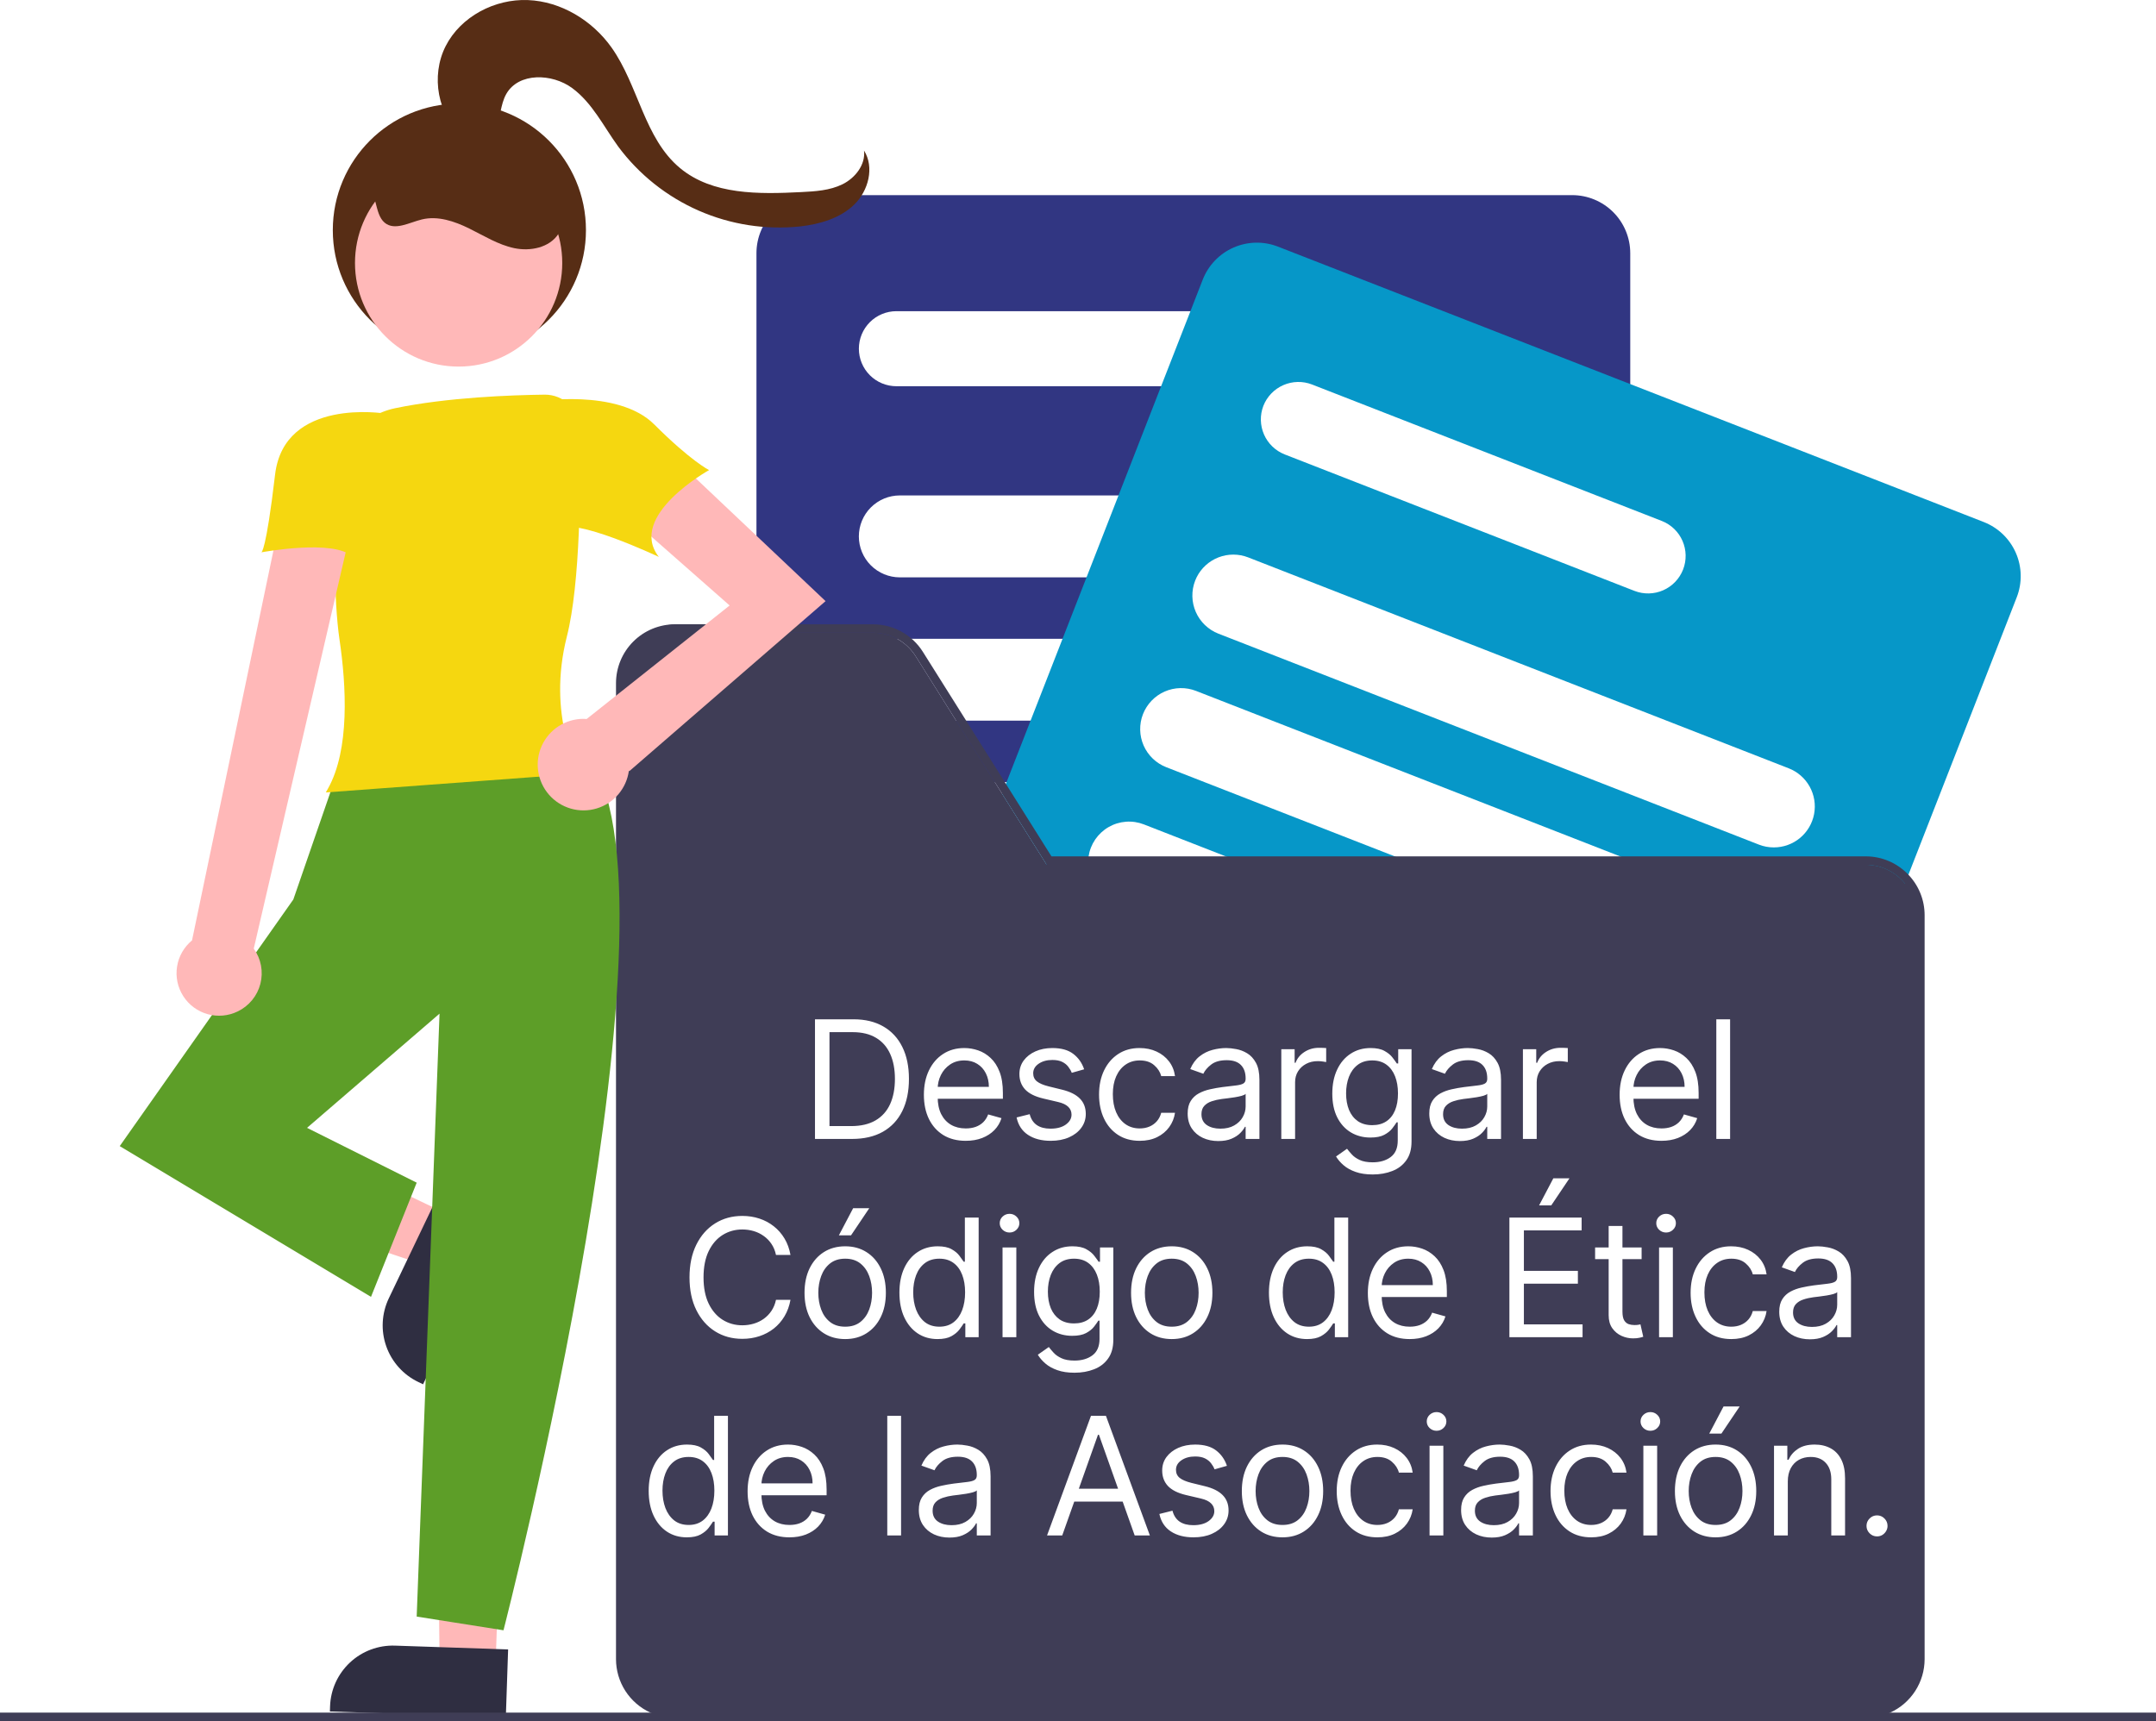 <?xml version="1.0" encoding="UTF-8"?> <svg xmlns="http://www.w3.org/2000/svg" width="511" height="408" viewBox="0 0 511 408" fill="none"><rect x="0" y="0" width="511" height="408" fill="#808080" stroke="none"/><g clip-path="url(#clip0_636_32)"><rect width="511" height="408" fill="white"></rect><path d="M334.47 204.82L329.83 203.01H257.27C257.173 203.608 257.137 204.215 257.16 204.82H247.24L247.36 205.01H334.95L334.47 204.82ZM334.47 204.82H247.24L247.36 205.01H334.95L334.47 204.82ZM334.47 204.82H247.24L247.36 205.01H334.95L334.47 204.82ZM334.95 205.01L334.47 204.82H247.24L247.36 205.01H334.95ZM451.58 207.37C450.281 205.992 448.714 204.894 446.976 204.145C445.237 203.395 443.363 203.009 441.47 203.01H248.47L237.67 185.83L237.41 185.41L228.25 170.84L217.99 154.52C216.732 152.526 214.991 150.883 212.928 149.743C210.865 148.603 208.547 148.004 206.19 148H159.94C156.243 148.007 152.7 149.479 150.087 152.094C147.474 154.709 146.004 158.253 146 161.95V393.32C146.003 395.994 146.775 398.611 148.223 400.859C149.672 403.107 151.736 404.892 154.17 406C155.979 406.833 157.948 407.263 159.94 407.26H441.47C443.465 407.263 445.437 406.833 447.25 406C449.684 404.892 451.748 403.107 453.196 400.859C454.645 398.611 455.417 395.994 455.42 393.32V216.96C455.422 213.388 454.047 209.953 451.58 207.37ZM334.47 204.82H247.24L247.36 205.01H334.95L334.47 204.82ZM334.47 204.82H247.24L247.36 205.01H334.95L334.47 204.82ZM334.47 204.82H247.24L247.36 205.01H334.95L334.47 204.82ZM334.47 204.82L329.83 203.01H248.47L237.67 185.83L236.76 188.15L247.24 204.82L247.36 205.01H334.95L334.47 204.82Z" fill="#3F3D56"></path><path d="M372.64 46.258H193.04C189.395 46.263 185.9 47.713 183.323 50.291C180.745 52.869 179.295 56.363 179.29 60.008V149.999H206.93C208.952 149.993 210.941 150.504 212.71 151.482C214.48 152.46 215.97 153.873 217.04 155.589L226.62 170.839L235.78 185.408L237.5 188.148L247.98 204.818L248.1 205.008H386.39V60.008C386.385 56.363 384.935 52.869 382.358 50.291C379.78 47.713 376.285 46.263 372.64 46.258Z" fill="#313682"></path><path d="M301.45 73.769H212.46C210.101 73.769 207.838 74.706 206.17 76.374C204.502 78.042 203.565 80.304 203.565 82.663C203.565 85.023 204.502 87.285 206.17 88.953C207.838 90.621 210.101 91.559 212.46 91.559H301.45C303.809 91.559 306.072 90.621 307.74 88.953C309.408 87.285 310.345 85.023 310.345 82.663C310.345 80.304 309.408 78.042 307.74 76.374C306.072 74.706 303.809 73.769 301.45 73.769Z" fill="white"></path><path d="M350.8 117.448H213.27C210.695 117.448 208.225 118.472 206.404 120.292C204.583 122.113 203.56 124.583 203.56 127.158C203.56 129.734 204.583 132.203 206.404 134.024C208.225 135.845 210.695 136.868 213.27 136.868H350.8C353.375 136.868 355.845 135.845 357.666 134.024C359.487 132.203 360.51 129.734 360.51 127.158C360.51 124.583 359.487 122.113 357.666 120.292C355.845 118.472 353.375 117.448 350.8 117.448Z" fill="white"></path><path d="M359.58 157.018C358.799 155.349 357.558 153.937 356.003 152.947C354.448 151.957 352.643 151.43 350.8 151.428H213.27C213.06 151.428 212.86 151.438 212.65 151.448C214.444 152.429 215.956 153.855 217.04 155.588L226.62 170.838H350.8C352.433 170.839 354.04 170.427 355.471 169.641C356.902 168.855 358.112 167.72 358.988 166.341C359.863 164.963 360.377 163.386 360.48 161.756C360.584 160.126 360.274 158.497 359.58 157.018Z" fill="white"></path><path d="M360.41 193.808C360.094 191.483 358.946 189.352 357.179 187.807C355.413 186.263 353.146 185.411 350.8 185.408H235.78L237.5 188.148L247.98 204.818H350.8C352.82 204.823 354.791 204.189 356.43 203.008C357.689 202.111 358.715 200.926 359.423 199.552C360.131 198.178 360.5 196.654 360.5 195.108C360.501 194.674 360.471 194.239 360.41 193.808Z" fill="white"></path><path d="M470.19 123.758L456.19 118.288L386.39 91.049L302.88 58.459C299.481 57.139 295.697 57.222 292.359 58.688C289.02 60.154 286.399 62.883 285.07 66.278L282.15 73.769L275.2 91.558L265.1 117.448L257.52 136.868L251.84 151.428L244.26 170.838L238.57 185.408L238.41 185.828L237.5 188.148L247.98 204.818L248.1 205.008H442.21C443.992 205.007 445.751 205.405 447.359 206.173C448.967 206.942 450.382 208.061 451.5 209.448L452.32 207.368L462.34 181.708L478 141.578C479.322 138.179 479.242 134.395 477.778 131.054C476.314 127.714 473.585 125.09 470.19 123.758Z" fill="#0697C8"></path><path d="M393.87 123.499L386.39 120.579L310.97 91.149C308.771 90.297 306.324 90.351 304.164 91.297C302.004 92.243 300.306 94.005 299.44 96.198C298.588 98.399 298.641 100.847 299.59 103.008C300.538 105.169 302.303 106.866 304.5 107.729L329.41 117.449L360.22 129.469L386.39 139.689L387.4 140.079C389.597 140.932 392.044 140.878 394.202 139.929C396.36 138.981 398.054 137.214 398.911 135.018C399.768 132.822 399.718 130.375 398.773 128.216C397.828 126.056 396.065 124.359 393.87 123.499Z" fill="white"></path><path d="M423.95 182.138L386.39 167.478L359.58 157.018L345.26 151.428L307.96 136.868L295.84 132.138C293.579 131.256 291.069 131.252 288.806 132.127C286.542 133.003 284.688 134.694 283.61 136.868C283.49 137.118 283.37 137.378 283.27 137.648C282.806 138.836 282.581 140.102 282.607 141.377C282.633 142.651 282.91 143.908 283.421 145.075C283.933 146.242 284.67 147.297 285.589 148.18C286.509 149.062 287.593 149.755 288.78 150.218L291.88 151.428L341.6 170.838L386.39 188.318L416.89 200.228C418.012 200.667 419.206 200.89 420.41 200.888C422.675 200.892 424.87 200.104 426.615 198.661C428.359 197.217 429.545 195.209 429.965 192.983C430.385 190.758 430.014 188.455 428.915 186.475C427.817 184.494 426.06 182.96 423.95 182.138Z" fill="white"></path><path d="M386.39 203.949L383.98 203.009L360.41 193.809L338.88 185.409L301.54 170.839L283.48 163.789C282.292 163.324 281.024 163.098 279.748 163.123C278.472 163.149 277.214 163.426 276.046 163.938C274.877 164.45 273.821 165.188 272.938 166.109C272.055 167.029 271.361 168.115 270.898 169.304C270.435 170.493 270.21 171.761 270.238 173.037C270.265 174.313 270.544 175.57 271.057 176.738C271.571 177.906 272.31 178.961 273.232 179.843C274.154 180.725 275.241 181.417 276.43 181.879L285.47 185.409L330.57 203.009L335.21 204.819L335.69 205.009H389.1L386.39 203.949Z" fill="white"></path><path d="M295.16 204.818L290.52 203.008L271.13 195.438C269.775 194.908 268.319 194.689 266.868 194.798C265.417 194.907 264.01 195.341 262.749 196.068C261.489 196.795 260.409 197.797 259.588 198.998C258.768 200.199 258.228 201.57 258.01 203.008C257.914 203.607 257.877 204.213 257.9 204.818C257.898 204.882 257.901 204.946 257.91 205.008H295.65L295.16 204.818Z" fill="white"></path><path d="M335.21 204.819L330.57 203.009H258.01C257.914 203.607 257.877 204.213 257.9 204.819H247.98L248.1 205.009H335.69L335.21 204.819ZM335.21 204.819H247.98L248.1 205.009H335.69L335.21 204.819ZM335.21 204.819H247.98L248.1 205.009H335.69L335.21 204.819ZM335.69 205.009L335.21 204.819H247.98L248.1 205.009H335.69ZM160.68 405.259C157.515 405.254 154.481 403.994 152.243 401.756C150.005 399.518 148.745 396.484 148.74 393.319V161.949C148.743 158.782 150.001 155.745 152.24 153.505C154.478 151.265 157.513 150.004 160.68 149.999H179.29V147.999H160.68C156.983 148.005 153.44 149.478 150.827 152.093C148.214 154.708 146.745 158.252 146.74 161.949V393.319C146.743 395.993 147.515 398.61 148.964 400.858C150.412 403.106 152.476 404.89 154.91 405.999H331.09C330.93 405.759 330.77 405.509 330.61 405.259H160.68ZM452.32 207.369C451.021 205.991 449.454 204.893 447.716 204.143C445.977 203.393 444.103 203.007 442.21 203.009H249.21L238.41 185.829L238.15 185.408L228.99 170.839L218.73 154.519C217.473 152.525 215.731 150.882 213.668 149.742C211.605 148.602 209.287 148.002 206.93 147.999H160.68C156.983 148.005 153.44 149.478 150.827 152.093C148.214 154.708 146.745 158.252 146.74 161.949V393.319C146.743 395.993 147.515 398.61 148.964 400.858C150.412 403.106 152.476 404.89 154.91 405.999C156.72 406.832 158.688 407.261 160.68 407.259H442.21C444.205 407.261 446.177 406.832 447.99 405.999C450.424 404.89 452.488 403.106 453.937 400.858C455.385 398.61 456.157 395.993 456.16 393.319V216.959C456.163 213.387 454.787 209.951 452.32 207.369ZM454.16 393.319C454.155 396.485 452.894 399.521 450.653 401.759C448.413 403.997 445.377 405.256 442.21 405.259H160.68C157.515 405.254 154.481 403.994 152.243 401.756C150.005 399.518 148.745 396.484 148.74 393.319V161.949C148.743 158.782 150.001 155.745 152.24 153.505C154.478 151.265 157.513 150.004 160.68 149.999H206.93C208.952 149.993 210.941 150.504 212.71 151.482C214.48 152.46 215.97 153.873 217.04 155.589L226.62 170.839L235.78 185.408L237.5 188.148L247.98 204.819L248.1 205.009L442.21 205.008C445.378 205.011 448.416 206.271 450.657 208.512C452.897 210.752 454.157 213.79 454.16 216.958V393.319ZM335.21 204.819H247.98L248.1 205.009H335.69L335.21 204.819ZM335.21 204.819H247.98L248.1 205.009H335.69L335.21 204.819ZM335.21 204.819H247.98L248.1 205.009H335.69L335.21 204.819ZM335.21 204.819L330.57 203.009H249.21L238.41 185.829L237.5 188.148L247.98 204.819L248.1 205.009H335.69L335.21 204.819Z" fill="#3F3D56"></path><path d="M105.928 287.77L100.2 299.746L51.283 283.352L59.736 265.677L105.928 287.77Z" fill="#FFB8B8"></path><path d="M92.155 307.775L103.734 283.568L118.275 290.523L100.274 328.16L99.162 327.628C95.6 325.925 92.861 322.876 91.547 319.153C90.233 315.43 90.452 311.337 92.155 307.775Z" fill="#2F2E41"></path><path d="M117.459 394.715L104.192 394.267L103.633 342.623L119.186 343.541L117.459 394.715Z" fill="#FFB8B8"></path><path d="M93.611 390.115L120.43 391.02L119.886 407.13L78.189 405.723L78.231 404.491C78.364 400.545 80.059 396.814 82.943 394.118C85.828 391.422 89.665 389.982 93.611 390.115Z" fill="#2F2E41"></path><path d="M138.824 178.579C138.824 178.579 98.219 168.292 79.812 183.451L69.525 213.228L28.379 271.699L87.933 307.432L98.761 280.362L72.774 267.368L104.175 240.298L98.761 383.228L119.334 386.476C119.334 386.476 164.812 209.98 138.824 178.579Z" fill="#5D9E28"></path><path d="M77.221 187.856L77.716 186.976C82.933 177.701 82.087 162.598 80.46 151.562C79.097 142.318 79.138 126.027 79.412 113.988C79.48 109.925 80.929 106.005 83.521 102.875C86.113 99.745 89.694 97.591 93.673 96.767C106.026 94.197 121.191 93.652 129.131 93.556C131.288 93.547 133.363 94.384 134.91 95.888C136.457 97.392 137.353 99.442 137.406 101.598C137.648 114.562 137.573 138.203 134.356 150.887C129.581 169.712 137.047 182.505 137.123 182.632L137.574 183.385L77.221 187.856Z" fill="#F5D710"></path><path d="M56.334 239.773C57.656 239.14 58.823 238.225 59.753 237.092C60.682 235.96 61.353 234.637 61.716 233.217C62.079 231.797 62.127 230.315 61.855 228.875C61.584 227.434 61 226.071 60.145 224.881L83.06 126.063H65.736L45.511 222.934C43.607 224.503 42.345 226.716 41.964 229.154C41.583 231.592 42.109 234.085 43.443 236.16C44.777 238.236 46.826 239.75 49.202 240.416C51.578 241.082 54.115 240.853 56.334 239.773Z" fill="#FFB8B8"></path><path d="M195.671 142.502L157.429 106.326L147.093 120.797L172.933 143.535L139.046 170.446C138.801 170.429 138.557 170.408 138.308 170.408C136.222 170.406 134.181 171.005 132.427 172.133C130.673 173.261 129.281 174.87 128.418 176.769C127.555 178.667 127.257 180.774 127.559 182.837C127.862 184.9 128.753 186.832 130.125 188.403C131.497 189.973 133.293 191.114 135.297 191.691C137.301 192.267 139.429 192.254 141.425 191.653C143.422 191.052 145.204 189.888 146.556 188.301C147.909 186.714 148.776 184.771 149.053 182.704L149.16 182.811L195.671 142.502Z" fill="#FFB8B8"></path><path d="M91.241 98.037C91.241 98.037 67.36 94.12 65.194 112.528C63.029 130.936 61.946 130.936 61.946 130.936C61.946 130.936 79.27 127.687 83.602 132.018C87.933 136.35 91.241 98.037 91.241 98.037Z" fill="#F5D710"></path><path d="M126.914 95.203C126.914 95.203 146.404 91.955 155.066 100.617C163.729 109.279 168.06 111.445 168.06 111.445C168.06 111.445 148.57 122.273 156.149 132.018C156.149 132.018 135.576 122.273 132.328 125.521C129.079 128.77 126.914 95.203 126.914 95.203Z" fill="#F5D710"></path><path d="M109.819 32.338C103.671 27.428 102.055 17.952 105.622 10.939C109.189 3.926 117.254 -0.299 125.116 0.017C132.978 0.332 140.385 4.846 144.94 11.261C151.338 20.274 152.681 32.8 161.188 39.855C168.872 46.228 179.879 46.045 189.849 45.539C193.21 45.368 196.679 45.17 199.695 43.676C202.711 42.183 205.175 39.034 204.786 35.691C207.29 39.656 205.837 45.215 202.477 48.487C199.117 51.758 194.332 53.129 189.674 53.675C181.457 54.538 173.156 53.247 165.589 49.927C158.023 46.607 151.452 41.373 146.523 34.742C143.054 29.956 140.377 24.384 135.617 20.88C130.857 17.377 122.92 17.133 119.998 22.27C118.553 24.811 118.694 27.998 117.365 30.602C116.036 33.206 111.72 34.61 110.441 31.981" fill="#572D15"></path><path d="M108.879 84.556C125.447 84.556 138.879 71.124 138.879 54.556C138.879 37.987 125.447 24.556 108.879 24.556C92.31 24.556 78.879 37.987 78.879 54.556C78.879 71.124 92.31 84.556 108.879 84.556Z" fill="#572D15"></path><path d="M108.698 86.904C122.262 86.904 133.259 75.908 133.259 62.343C133.259 48.778 122.262 37.782 108.698 37.782C95.133 37.782 84.137 48.778 84.137 62.343C84.137 75.908 95.133 86.904 108.698 86.904Z" fill="#FFB8B8"></path><path d="M86.303 44.304C89.641 45.035 88.548 50.634 91.186 52.806C93.566 54.765 96.992 52.751 99.987 52.021C103.768 51.1 107.725 52.449 111.215 54.169C114.706 55.889 118.072 58.023 121.88 58.825C125.688 59.626 130.202 58.723 132.337 55.469C134.378 52.358 133.627 48.163 132.03 44.802C130.045 40.624 126.929 37.085 123.035 34.586C119.142 32.088 114.626 30.73 110.001 30.666C105.375 30.601 100.824 31.834 96.862 34.224C92.901 36.613 89.688 40.065 87.588 44.187" fill="#572D15"></path><path d="M665 406.999C664.999 407.264 664.894 407.517 664.706 407.705C664.519 407.892 664.265 407.998 664 407.999H-50C-50.265 407.999 -50.52 407.893 -50.707 407.706C-50.895 407.518 -51 407.264 -51 406.999C-51 406.733 -50.895 406.479 -50.707 406.291C-50.52 406.104 -50.265 405.999 -50 405.999H664C664.265 405.999 664.519 406.105 664.706 406.292C664.894 406.48 664.999 406.734 665 406.999Z" fill="#3F3D56"></path><path d="M201.915 270H193.162V241.636H202.303C205.054 241.636 207.408 242.204 209.366 243.34C211.323 244.466 212.824 246.087 213.867 248.201C214.91 250.306 215.432 252.827 215.432 255.763C215.432 258.717 214.906 261.261 213.853 263.394C212.801 265.517 211.268 267.152 209.255 268.297C207.242 269.432 204.796 270 201.915 270ZM196.597 266.953H201.693C204.038 266.953 205.982 266.501 207.524 265.596C209.066 264.691 210.215 263.403 210.972 261.732C211.729 260.061 212.108 258.071 212.108 255.763C212.108 253.473 211.734 251.502 210.986 249.849C210.238 248.187 209.121 246.913 207.635 246.027C206.148 245.131 204.297 244.683 202.081 244.683H196.597V266.953ZM228.889 270.443C226.839 270.443 225.071 269.991 223.585 269.086C222.108 268.172 220.967 266.898 220.164 265.263C219.37 263.62 218.973 261.709 218.973 259.53C218.973 257.351 219.37 255.43 220.164 253.768C220.967 252.097 222.084 250.795 223.516 249.863C224.956 248.921 226.636 248.45 228.557 248.45C229.665 248.45 230.759 248.635 231.839 249.004C232.919 249.374 233.903 249.974 234.789 250.805C235.675 251.626 236.382 252.716 236.908 254.073C237.434 255.43 237.697 257.102 237.697 259.087V260.472H221.3V257.646H234.374C234.374 256.446 234.133 255.375 233.653 254.433C233.182 253.491 232.508 252.748 231.631 252.203C230.763 251.659 229.739 251.386 228.557 251.386C227.255 251.386 226.128 251.71 225.177 252.356C224.236 252.993 223.511 253.824 223.003 254.849C222.495 255.874 222.241 256.972 222.241 258.145V260.028C222.241 261.635 222.518 262.997 223.072 264.114C223.636 265.222 224.416 266.067 225.413 266.648C226.41 267.221 227.569 267.507 228.889 267.507C229.748 267.507 230.523 267.387 231.216 267.147C231.918 266.898 232.522 266.528 233.03 266.039C233.538 265.54 233.93 264.922 234.207 264.183L237.365 265.07C237.033 266.141 236.474 267.082 235.689 267.895C234.904 268.698 233.935 269.326 232.781 269.778C231.627 270.222 230.329 270.443 228.889 270.443ZM256.957 253.491L254.021 254.322C253.837 253.833 253.564 253.358 253.204 252.896C252.853 252.425 252.373 252.037 251.764 251.733C251.155 251.428 250.374 251.276 249.423 251.276C248.122 251.276 247.037 251.576 246.169 252.176C245.31 252.767 244.881 253.519 244.881 254.433C244.881 255.246 245.176 255.887 245.767 256.358C246.358 256.829 247.281 257.222 248.537 257.536L251.695 258.311C253.597 258.773 255.014 259.479 255.946 260.43C256.879 261.372 257.345 262.586 257.345 264.072C257.345 265.291 256.994 266.381 256.293 267.341C255.6 268.301 254.631 269.058 253.384 269.612C252.138 270.166 250.688 270.443 249.036 270.443C246.866 270.443 245.07 269.972 243.648 269.031C242.226 268.089 241.326 266.713 240.948 264.903L244.05 264.128C244.345 265.273 244.904 266.131 245.726 266.704C246.557 267.276 247.641 267.562 248.98 267.562C250.504 267.562 251.713 267.239 252.609 266.593C253.514 265.937 253.966 265.153 253.966 264.239C253.966 263.5 253.707 262.881 253.19 262.383C252.673 261.875 251.879 261.496 250.808 261.247L247.263 260.416C245.315 259.955 243.884 259.239 242.97 258.27C242.065 257.291 241.612 256.067 241.612 254.599C241.612 253.399 241.949 252.337 242.623 251.414C243.307 250.491 244.234 249.766 245.407 249.24C246.589 248.713 247.928 248.45 249.423 248.45C251.529 248.45 253.181 248.912 254.381 249.835C255.591 250.759 256.45 251.977 256.957 253.491ZM270.127 270.443C268.133 270.443 266.416 269.972 264.975 269.031C263.535 268.089 262.427 266.792 261.651 265.139C260.876 263.486 260.488 261.598 260.488 259.474C260.488 257.314 260.885 255.407 261.679 253.755C262.482 252.093 263.6 250.795 265.031 249.863C266.471 248.921 268.151 248.45 270.072 248.45C271.568 248.45 272.916 248.727 274.116 249.281C275.316 249.835 276.3 250.611 277.066 251.608C277.832 252.605 278.308 253.768 278.492 255.098H275.224C274.975 254.129 274.421 253.27 273.562 252.522C272.713 251.765 271.568 251.386 270.127 251.386C268.853 251.386 267.736 251.719 266.776 252.384C265.825 253.039 265.082 253.967 264.546 255.167C264.02 256.358 263.757 257.757 263.757 259.364C263.757 261.007 264.015 262.438 264.532 263.657C265.058 264.876 265.797 265.822 266.748 266.496C267.708 267.17 268.835 267.507 270.127 267.507C270.977 267.507 271.748 267.359 272.44 267.064C273.133 266.768 273.719 266.344 274.199 265.79C274.679 265.236 275.021 264.571 275.224 263.795H278.492C278.308 265.051 277.851 266.182 277.121 267.189C276.401 268.186 275.446 268.98 274.254 269.571C273.073 270.152 271.697 270.443 270.127 270.443ZM288.75 270.499C287.402 270.499 286.179 270.245 285.08 269.737C283.982 269.22 283.109 268.477 282.463 267.507C281.816 266.528 281.493 265.347 281.493 263.962C281.493 262.743 281.733 261.755 282.213 260.998C282.694 260.232 283.335 259.631 284.139 259.197C284.942 258.763 285.828 258.44 286.798 258.228C287.776 258.006 288.76 257.831 289.748 257.702C291.04 257.536 292.088 257.411 292.891 257.328C293.704 257.235 294.295 257.083 294.664 256.871C295.043 256.658 295.232 256.289 295.232 255.763V255.652C295.232 254.286 294.858 253.224 294.11 252.467C293.371 251.71 292.25 251.331 290.745 251.331C289.184 251.331 287.961 251.673 287.075 252.356C286.188 253.039 285.565 253.768 285.205 254.544L282.103 253.436C282.657 252.143 283.395 251.137 284.319 250.417C285.251 249.687 286.267 249.18 287.365 248.893C288.473 248.598 289.563 248.45 290.634 248.45C291.317 248.45 292.102 248.533 292.988 248.7C293.884 248.857 294.747 249.184 295.578 249.683C296.418 250.181 297.115 250.934 297.669 251.94C298.223 252.947 298.5 254.295 298.5 255.984V270H295.232V267.119H295.066C294.844 267.581 294.475 268.075 293.958 268.601C293.441 269.127 292.753 269.575 291.894 269.945C291.036 270.314 289.988 270.499 288.75 270.499ZM289.249 267.562C290.542 267.562 291.631 267.309 292.517 266.801C293.413 266.293 294.087 265.637 294.539 264.834C295.001 264.031 295.232 263.186 295.232 262.3V259.308C295.093 259.474 294.789 259.627 294.318 259.765C293.856 259.895 293.321 260.01 292.711 260.112C292.111 260.204 291.525 260.287 290.952 260.361C290.389 260.425 289.932 260.481 289.581 260.527C288.732 260.638 287.938 260.818 287.199 261.067C286.47 261.307 285.879 261.672 285.427 262.161C284.983 262.641 284.762 263.297 284.762 264.128C284.762 265.263 285.182 266.122 286.022 266.704C286.871 267.276 287.947 267.562 289.249 267.562ZM303.686 270V248.727H306.844V251.94H307.065C307.453 250.888 308.155 250.034 309.17 249.378C310.186 248.723 311.331 248.395 312.605 248.395C312.845 248.395 313.145 248.4 313.505 248.409C313.865 248.418 314.138 248.432 314.322 248.45V251.774C314.212 251.746 313.958 251.705 313.561 251.65C313.173 251.585 312.762 251.553 312.328 251.553C311.294 251.553 310.371 251.77 309.558 252.203C308.755 252.628 308.118 253.219 307.647 253.976C307.185 254.724 306.954 255.578 306.954 256.538V270H303.686ZM325.356 278.42C323.777 278.42 322.42 278.217 321.284 277.811C320.149 277.414 319.202 276.888 318.445 276.232C317.697 275.586 317.102 274.893 316.659 274.155L319.262 272.327C319.558 272.714 319.932 273.158 320.384 273.656C320.836 274.164 321.455 274.603 322.24 274.972C323.034 275.35 324.073 275.54 325.356 275.54C327.073 275.54 328.491 275.124 329.608 274.293C330.725 273.462 331.284 272.161 331.284 270.388V266.067H331.007C330.766 266.455 330.425 266.935 329.982 267.507C329.548 268.07 328.92 268.574 328.098 269.017C327.286 269.451 326.187 269.668 324.802 269.668C323.085 269.668 321.543 269.261 320.176 268.449C318.819 267.636 317.743 266.455 316.949 264.903C316.165 263.352 315.772 261.469 315.772 259.253C315.772 257.074 316.155 255.176 316.922 253.561C317.688 251.936 318.754 250.68 320.121 249.794C321.487 248.898 323.066 248.45 324.857 248.45C326.242 248.45 327.341 248.681 328.154 249.143C328.975 249.595 329.603 250.112 330.037 250.694C330.48 251.266 330.822 251.737 331.062 252.107H331.394V248.727H334.552V270.609C334.552 272.438 334.136 273.924 333.306 275.069C332.484 276.223 331.376 277.068 329.982 277.603C328.597 278.148 327.055 278.42 325.356 278.42ZM325.245 266.732C326.556 266.732 327.664 266.431 328.569 265.831C329.474 265.231 330.162 264.368 330.633 263.241C331.103 262.115 331.339 260.767 331.339 259.197C331.339 257.665 331.108 256.312 330.646 255.14C330.185 253.967 329.502 253.048 328.597 252.384C327.692 251.719 326.575 251.386 325.245 251.386C323.86 251.386 322.706 251.737 321.783 252.439C320.869 253.141 320.181 254.082 319.719 255.264C319.267 256.446 319.041 257.757 319.041 259.197C319.041 260.675 319.271 261.981 319.733 263.117C320.204 264.243 320.896 265.13 321.811 265.776C322.734 266.413 323.879 266.732 325.245 266.732ZM346.015 270.499C344.667 270.499 343.444 270.245 342.345 269.737C341.246 269.22 340.374 268.477 339.727 267.507C339.081 266.528 338.758 265.347 338.758 263.962C338.758 262.743 338.998 261.755 339.478 260.998C339.958 260.232 340.6 259.631 341.403 259.197C342.206 258.763 343.093 258.44 344.062 258.228C345.041 258.006 346.024 257.831 347.012 257.702C348.305 257.536 349.353 257.411 350.156 257.328C350.968 257.235 351.559 257.083 351.929 256.871C352.307 256.658 352.496 256.289 352.496 255.763V255.652C352.496 254.286 352.122 253.224 351.375 252.467C350.636 251.71 349.514 251.331 348.009 251.331C346.449 251.331 345.225 251.673 344.339 252.356C343.453 253.039 342.83 253.768 342.469 254.544L339.367 253.436C339.921 252.143 340.66 251.137 341.583 250.417C342.516 249.687 343.531 249.18 344.63 248.893C345.738 248.598 346.827 248.45 347.898 248.45C348.582 248.45 349.366 248.533 350.253 248.7C351.148 248.857 352.012 249.184 352.843 249.683C353.683 250.181 354.38 250.934 354.934 251.94C355.488 252.947 355.765 254.295 355.765 255.984V270H352.496V267.119H352.33C352.109 267.581 351.739 268.075 351.222 268.601C350.705 269.127 350.017 269.575 349.159 269.945C348.3 270.314 347.252 270.499 346.015 270.499ZM346.513 267.562C347.806 267.562 348.896 267.309 349.782 266.801C350.678 266.293 351.352 265.637 351.804 264.834C352.266 264.031 352.496 263.186 352.496 262.3V259.308C352.358 259.474 352.053 259.627 351.582 259.765C351.121 259.895 350.585 260.01 349.976 260.112C349.376 260.204 348.789 260.287 348.217 260.361C347.654 260.425 347.197 260.481 346.846 260.527C345.996 260.638 345.202 260.818 344.464 261.067C343.734 261.307 343.143 261.672 342.691 262.161C342.248 262.641 342.026 263.297 342.026 264.128C342.026 265.263 342.446 266.122 343.287 266.704C344.136 267.276 345.212 267.562 346.513 267.562ZM360.951 270V248.727H364.108V251.94H364.33C364.718 250.888 365.419 250.034 366.435 249.378C367.451 248.723 368.595 248.395 369.87 248.395C370.11 248.395 370.41 248.4 370.77 248.409C371.13 248.418 371.402 248.432 371.587 248.45V251.774C371.476 251.746 371.222 251.705 370.825 251.65C370.437 251.585 370.027 251.553 369.593 251.553C368.558 251.553 367.635 251.77 366.823 252.203C366.019 252.628 365.382 253.219 364.911 253.976C364.45 254.724 364.219 255.578 364.219 256.538V270H360.951ZM393.789 270.443C391.739 270.443 389.971 269.991 388.485 269.086C387.007 268.172 385.867 266.898 385.064 265.263C384.27 263.62 383.873 261.709 383.873 259.53C383.873 257.351 384.27 255.43 385.064 253.768C385.867 252.097 386.984 250.795 388.415 249.863C389.856 248.921 391.536 248.45 393.457 248.45C394.565 248.45 395.659 248.635 396.739 249.004C397.819 249.374 398.803 249.974 399.689 250.805C400.575 251.626 401.282 252.716 401.808 254.073C402.334 255.43 402.597 257.102 402.597 259.087V260.472H386.2V257.646H399.273C399.273 256.446 399.033 255.375 398.553 254.433C398.082 253.491 397.408 252.748 396.531 252.203C395.663 251.659 394.638 251.386 393.457 251.386C392.155 251.386 391.028 251.71 390.077 252.356C389.136 252.993 388.411 253.824 387.903 254.849C387.395 255.874 387.141 256.972 387.141 258.145V260.028C387.141 261.635 387.418 262.997 387.972 264.114C388.536 265.222 389.316 266.067 390.313 266.648C391.31 267.221 392.469 267.507 393.789 267.507C394.648 267.507 395.423 267.387 396.116 267.147C396.817 266.898 397.422 266.528 397.93 266.039C398.438 265.54 398.83 264.922 399.107 264.183L402.265 265.07C401.933 266.141 401.374 267.082 400.589 267.895C399.804 268.698 398.835 269.326 397.681 269.778C396.527 270.222 395.229 270.443 393.789 270.443ZM410.058 241.636V270H406.789V241.636H410.058ZM187.354 297.5H183.919C183.716 296.512 183.36 295.644 182.853 294.896C182.354 294.148 181.745 293.521 181.024 293.013C180.314 292.496 179.524 292.108 178.656 291.849C177.788 291.591 176.883 291.462 175.942 291.462C174.224 291.462 172.669 291.896 171.274 292.763C169.89 293.631 168.786 294.91 167.964 296.6C167.152 298.289 166.746 300.362 166.746 302.818C166.746 305.274 167.152 307.347 167.964 309.037C168.786 310.726 169.89 312.005 171.274 312.873C172.669 313.741 174.224 314.175 175.942 314.175C176.883 314.175 177.788 314.045 178.656 313.787C179.524 313.528 180.314 313.145 181.024 312.637C181.745 312.12 182.354 311.488 182.853 310.74C183.36 309.983 183.716 309.115 183.919 308.136H187.354C187.095 309.586 186.624 310.883 185.941 312.028C185.258 313.173 184.408 314.147 183.393 314.95C182.377 315.744 181.237 316.349 179.972 316.765C178.716 317.18 177.373 317.388 175.942 317.388C173.523 317.388 171.371 316.797 169.488 315.615C167.604 314.433 166.122 312.753 165.042 310.574C163.962 308.395 163.422 305.81 163.422 302.818C163.422 299.827 163.962 297.241 165.042 295.062C166.122 292.884 167.604 291.203 169.488 290.021C171.371 288.839 173.523 288.249 175.942 288.249C177.373 288.249 178.716 288.456 179.972 288.872C181.237 289.287 182.377 289.897 183.393 290.7C184.408 291.494 185.258 292.463 185.941 293.608C186.624 294.744 187.095 296.041 187.354 297.5ZM200.323 317.443C198.402 317.443 196.717 316.986 195.268 316.072C193.827 315.158 192.701 313.879 191.888 312.236C191.085 310.592 190.683 308.672 190.683 306.474C190.683 304.259 191.085 302.324 191.888 300.672C192.701 299.019 193.827 297.735 195.268 296.821C196.717 295.907 198.402 295.45 200.323 295.45C202.243 295.45 203.924 295.907 205.364 296.821C206.813 297.735 207.94 299.019 208.743 300.672C209.556 302.324 209.962 304.259 209.962 306.474C209.962 308.672 209.556 310.592 208.743 312.236C207.94 313.879 206.813 315.158 205.364 316.072C203.924 316.986 202.243 317.443 200.323 317.443ZM200.323 314.507C201.781 314.507 202.982 314.133 203.924 313.385C204.865 312.637 205.562 311.654 206.015 310.435C206.467 309.217 206.693 307.896 206.693 306.474C206.693 305.053 206.467 303.728 206.015 302.5C205.562 301.272 204.865 300.279 203.924 299.522C202.982 298.765 201.781 298.386 200.323 298.386C198.864 298.386 197.664 298.765 196.722 299.522C195.78 300.279 195.083 301.272 194.631 302.5C194.178 303.728 193.952 305.053 193.952 306.474C193.952 307.896 194.178 309.217 194.631 310.435C195.083 311.654 195.78 312.637 196.722 313.385C197.664 314.133 198.864 314.507 200.323 314.507ZM198.827 292.847L202.206 286.42H206.029L201.708 292.847H198.827ZM222.204 317.443C220.431 317.443 218.866 316.995 217.509 316.1C216.152 315.195 215.09 313.921 214.323 312.277C213.557 310.625 213.174 308.672 213.174 306.419C213.174 304.185 213.557 302.246 214.323 300.602C215.09 298.959 216.156 297.689 217.523 296.794C218.889 295.898 220.468 295.45 222.259 295.45C223.644 295.45 224.738 295.681 225.542 296.143C226.354 296.595 226.973 297.112 227.397 297.694C227.831 298.266 228.168 298.737 228.408 299.107H228.685V288.636H231.954V317H228.796V313.732H228.408C228.168 314.119 227.827 314.609 227.383 315.2C226.94 315.781 226.308 316.303 225.486 316.765C224.664 317.217 223.57 317.443 222.204 317.443ZM222.647 314.507C223.958 314.507 225.066 314.165 225.971 313.482C226.876 312.79 227.564 311.834 228.034 310.615C228.505 309.387 228.741 307.97 228.741 306.364C228.741 304.776 228.51 303.386 228.048 302.195C227.587 300.995 226.903 300.062 225.999 299.397C225.094 298.723 223.977 298.386 222.647 298.386C221.262 298.386 220.108 298.742 219.185 299.453C218.271 300.154 217.583 301.11 217.121 302.32C216.669 303.52 216.442 304.868 216.442 306.364C216.442 307.878 216.673 309.254 217.135 310.491C217.606 311.719 218.298 312.697 219.212 313.427C220.136 314.147 221.281 314.507 222.647 314.507ZM237.614 317V295.727H240.882V317H237.614ZM239.276 292.182C238.639 292.182 238.089 291.965 237.628 291.531C237.175 291.097 236.949 290.575 236.949 289.966C236.949 289.357 237.175 288.835 237.628 288.401C238.089 287.967 238.639 287.75 239.276 287.75C239.913 287.75 240.458 287.967 240.91 288.401C241.372 288.835 241.602 289.357 241.602 289.966C241.602 290.575 241.372 291.097 240.91 291.531C240.458 291.965 239.913 292.182 239.276 292.182ZM254.675 325.42C253.096 325.42 251.739 325.217 250.604 324.811C249.468 324.414 248.522 323.888 247.764 323.232C247.017 322.586 246.421 321.893 245.978 321.155L248.582 319.327C248.877 319.714 249.251 320.158 249.703 320.656C250.156 321.164 250.774 321.603 251.559 321.972C252.353 322.35 253.392 322.54 254.675 322.54C256.393 322.54 257.81 322.124 258.927 321.293C260.044 320.462 260.603 319.161 260.603 317.388V313.067H260.326C260.086 313.455 259.744 313.935 259.301 314.507C258.867 315.07 258.239 315.574 257.418 316.017C256.605 316.451 255.506 316.668 254.121 316.668C252.404 316.668 250.862 316.261 249.496 315.449C248.138 314.636 247.063 313.455 246.269 311.903C245.484 310.352 245.092 308.469 245.092 306.253C245.092 304.074 245.475 302.176 246.241 300.561C247.007 298.936 248.074 297.68 249.44 296.794C250.807 295.898 252.386 295.45 254.177 295.45C255.562 295.45 256.66 295.681 257.473 296.143C258.295 296.595 258.922 297.112 259.356 297.694C259.8 298.266 260.141 298.737 260.381 299.107H260.714V295.727H263.871V317.609C263.871 319.438 263.456 320.924 262.625 322.069C261.803 323.223 260.695 324.068 259.301 324.603C257.916 325.148 256.374 325.42 254.675 325.42ZM254.565 313.732C255.876 313.732 256.984 313.431 257.888 312.831C258.793 312.231 259.481 311.368 259.952 310.241C260.423 309.115 260.658 307.767 260.658 306.197C260.658 304.665 260.427 303.312 259.966 302.14C259.504 300.967 258.821 300.048 257.916 299.384C257.011 298.719 255.894 298.386 254.565 298.386C253.18 298.386 252.025 298.737 251.102 299.439C250.188 300.141 249.5 301.082 249.039 302.264C248.586 303.446 248.36 304.757 248.36 306.197C248.36 307.675 248.591 308.981 249.052 310.117C249.523 311.243 250.216 312.13 251.13 312.776C252.053 313.413 253.198 313.732 254.565 313.732ZM277.716 317.443C275.796 317.443 274.111 316.986 272.661 316.072C271.221 315.158 270.095 313.879 269.282 312.236C268.479 310.592 268.077 308.672 268.077 306.474C268.077 304.259 268.479 302.324 269.282 300.672C270.095 299.019 271.221 297.735 272.661 296.821C274.111 295.907 275.796 295.45 277.716 295.45C279.637 295.45 281.317 295.907 282.758 296.821C284.207 297.735 285.334 299.019 286.137 300.672C286.949 302.324 287.356 304.259 287.356 306.474C287.356 308.672 286.949 310.592 286.137 312.236C285.334 313.879 284.207 315.158 282.758 316.072C281.317 316.986 279.637 317.443 277.716 317.443ZM277.716 314.507C279.175 314.507 280.375 314.133 281.317 313.385C282.259 312.637 282.956 311.654 283.408 310.435C283.861 309.217 284.087 307.896 284.087 306.474C284.087 305.053 283.861 303.728 283.408 302.5C282.956 301.272 282.259 300.279 281.317 299.522C280.375 298.765 279.175 298.386 277.716 298.386C276.258 298.386 275.057 298.765 274.115 299.522C273.174 300.279 272.477 301.272 272.024 302.5C271.572 303.728 271.346 305.053 271.346 306.474C271.346 307.896 271.572 309.217 272.024 310.435C272.477 311.654 273.174 312.637 274.115 313.385C275.057 314.133 276.258 314.507 277.716 314.507ZM309.786 317.443C308.013 317.443 306.449 316.995 305.091 316.1C303.734 315.195 302.672 313.921 301.906 312.277C301.14 310.625 300.756 308.672 300.756 306.419C300.756 304.185 301.14 302.246 301.906 300.602C302.672 298.959 303.739 297.689 305.105 296.794C306.472 295.898 308.05 295.45 309.842 295.45C311.227 295.45 312.321 295.681 313.124 296.143C313.936 296.595 314.555 297.112 314.98 297.694C315.414 298.266 315.751 298.737 315.991 299.107H316.268V288.636H319.536V317H316.379V313.732H315.991C315.751 314.119 315.409 314.609 314.966 315.2C314.523 315.781 313.89 316.303 313.069 316.765C312.247 317.217 311.153 317.443 309.786 317.443ZM310.229 314.507C311.54 314.507 312.648 314.165 313.553 313.482C314.458 312.79 315.146 311.834 315.617 310.615C316.088 309.387 316.323 307.97 316.323 306.364C316.323 304.776 316.092 303.386 315.631 302.195C315.169 300.995 314.486 300.062 313.581 299.397C312.676 298.723 311.559 298.386 310.229 298.386C308.844 298.386 307.69 298.742 306.767 299.453C305.853 300.154 305.165 301.11 304.703 302.32C304.251 303.52 304.025 304.868 304.025 306.364C304.025 307.878 304.256 309.254 304.717 310.491C305.188 311.719 305.881 312.697 306.795 313.427C307.718 314.147 308.863 314.507 310.229 314.507ZM334.115 317.443C332.066 317.443 330.297 316.991 328.811 316.086C327.334 315.172 326.193 313.898 325.39 312.263C324.596 310.62 324.199 308.709 324.199 306.53C324.199 304.351 324.596 302.43 325.39 300.768C326.193 299.097 327.311 297.795 328.742 296.863C330.182 295.921 331.862 295.45 333.783 295.45C334.891 295.45 335.985 295.635 337.065 296.004C338.145 296.374 339.129 296.974 340.015 297.805C340.901 298.626 341.608 299.716 342.134 301.073C342.66 302.43 342.923 304.102 342.923 306.087V307.472H326.526V304.646H339.6C339.6 303.446 339.36 302.375 338.879 301.433C338.409 300.491 337.735 299.748 336.857 299.203C335.99 298.659 334.965 298.386 333.783 298.386C332.481 298.386 331.355 298.71 330.404 299.356C329.462 299.993 328.737 300.824 328.229 301.849C327.721 302.874 327.468 303.972 327.468 305.145V307.028C327.468 308.635 327.745 309.997 328.298 311.114C328.862 312.222 329.642 313.067 330.639 313.648C331.636 314.221 332.795 314.507 334.115 314.507C334.974 314.507 335.749 314.387 336.442 314.147C337.144 313.898 337.748 313.528 338.256 313.039C338.764 312.54 339.156 311.922 339.433 311.183L342.591 312.07C342.259 313.141 341.7 314.082 340.915 314.895C340.131 315.698 339.161 316.326 338.007 316.778C336.853 317.222 335.556 317.443 334.115 317.443ZM357.747 317V288.636H374.865V291.683H361.182V301.267H373.979V304.314H361.182V313.953H375.087V317H357.747ZM364.783 285.756L368.162 279.33H371.985L367.664 285.756H364.783ZM389.084 295.727V298.497H378.06V295.727H389.084ZM381.273 290.631H384.542V310.906C384.542 311.83 384.675 312.522 384.943 312.984C385.22 313.436 385.571 313.741 385.996 313.898C386.43 314.045 386.887 314.119 387.367 314.119C387.727 314.119 388.022 314.101 388.253 314.064C388.484 314.018 388.669 313.981 388.807 313.953L389.472 316.889C389.25 316.972 388.941 317.055 388.544 317.138C388.147 317.231 387.644 317.277 387.034 317.277C386.111 317.277 385.206 317.078 384.32 316.681C383.443 316.284 382.713 315.68 382.132 314.867C381.559 314.055 381.273 313.03 381.273 311.793V290.631ZM393.221 317V295.727H396.489V317H393.221ZM394.883 292.182C394.246 292.182 393.696 291.965 393.235 291.531C392.782 291.097 392.556 290.575 392.556 289.966C392.556 289.357 392.782 288.835 393.235 288.401C393.696 287.967 394.246 287.75 394.883 287.75C395.52 287.75 396.064 287.967 396.517 288.401C396.979 288.835 397.209 289.357 397.209 289.966C397.209 290.575 396.979 291.097 396.517 291.531C396.064 291.965 395.52 292.182 394.883 292.182ZM410.338 317.443C408.343 317.443 406.626 316.972 405.186 316.031C403.745 315.089 402.637 313.792 401.862 312.139C401.086 310.486 400.698 308.598 400.698 306.474C400.698 304.314 401.095 302.407 401.89 300.755C402.693 299.093 403.81 297.795 405.241 296.863C406.681 295.921 408.362 295.45 410.282 295.45C411.778 295.45 413.126 295.727 414.326 296.281C415.527 296.835 416.51 297.611 417.276 298.608C418.043 299.605 418.518 300.768 418.703 302.098H415.434C415.185 301.129 414.631 300.27 413.772 299.522C412.923 298.765 411.778 298.386 410.338 298.386C409.064 298.386 407.946 298.719 406.986 299.384C406.035 300.039 405.292 300.967 404.756 302.167C404.23 303.358 403.967 304.757 403.967 306.364C403.967 308.007 404.225 309.438 404.742 310.657C405.269 311.876 406.007 312.822 406.958 313.496C407.919 314.17 409.045 314.507 410.338 314.507C411.187 314.507 411.958 314.359 412.651 314.064C413.343 313.768 413.929 313.344 414.409 312.79C414.89 312.236 415.231 311.571 415.434 310.795H418.703C418.518 312.051 418.061 313.182 417.332 314.189C416.611 315.186 415.656 315.98 414.465 316.571C413.283 317.152 411.907 317.443 410.338 317.443ZM428.961 317.499C427.613 317.499 426.389 317.245 425.291 316.737C424.192 316.22 423.319 315.477 422.673 314.507C422.027 313.528 421.704 312.347 421.704 310.962C421.704 309.743 421.944 308.755 422.424 307.998C422.904 307.232 423.546 306.631 424.349 306.197C425.152 305.763 426.038 305.44 427.008 305.228C427.987 305.006 428.97 304.831 429.958 304.702C431.25 304.536 432.298 304.411 433.102 304.328C433.914 304.235 434.505 304.083 434.874 303.871C435.253 303.658 435.442 303.289 435.442 302.763V302.652C435.442 301.286 435.068 300.224 434.32 299.467C433.582 298.71 432.46 298.331 430.955 298.331C429.395 298.331 428.171 298.673 427.285 299.356C426.399 300.039 425.775 300.768 425.415 301.544L422.313 300.436C422.867 299.143 423.606 298.137 424.529 297.417C425.461 296.687 426.477 296.18 427.576 295.893C428.684 295.598 429.773 295.45 430.844 295.45C431.527 295.45 432.312 295.533 433.199 295.7C434.094 295.857 434.958 296.184 435.788 296.683C436.629 297.181 437.326 297.934 437.88 298.94C438.434 299.947 438.711 301.295 438.711 302.984V317H435.442V314.119H435.276C435.054 314.581 434.685 315.075 434.168 315.601C433.651 316.127 432.963 316.575 432.105 316.945C431.246 317.314 430.198 317.499 428.961 317.499ZM429.459 314.562C430.752 314.562 431.841 314.309 432.728 313.801C433.623 313.293 434.297 312.637 434.75 311.834C435.211 311.031 435.442 310.186 435.442 309.3V306.308C435.304 306.474 434.999 306.627 434.528 306.765C434.067 306.895 433.531 307.01 432.922 307.112C432.322 307.204 431.735 307.287 431.163 307.361C430.6 307.425 430.143 307.481 429.792 307.527C428.942 307.638 428.148 307.818 427.41 308.067C426.68 308.307 426.089 308.672 425.637 309.161C425.194 309.641 424.972 310.297 424.972 311.128C424.972 312.263 425.392 313.122 426.232 313.704C427.082 314.276 428.157 314.562 429.459 314.562ZM162.778 364.443C161.006 364.443 159.441 363.995 158.083 363.1C156.726 362.195 155.664 360.921 154.898 359.277C154.132 357.625 153.748 355.672 153.748 353.419C153.748 351.185 154.132 349.246 154.898 347.602C155.664 345.959 156.731 344.689 158.097 343.794C159.464 342.898 161.043 342.45 162.834 342.45C164.219 342.45 165.313 342.681 166.116 343.143C166.929 343.595 167.547 344.112 167.972 344.694C168.406 345.266 168.743 345.737 168.983 346.107H169.26V335.636H172.528V364H169.371V360.732H168.983C168.743 361.119 168.401 361.609 167.958 362.2C167.515 362.781 166.882 363.303 166.061 363.765C165.239 364.217 164.145 364.443 162.778 364.443ZM163.221 361.507C164.533 361.507 165.641 361.165 166.545 360.482C167.45 359.79 168.138 358.834 168.609 357.615C169.08 356.387 169.315 354.97 169.315 353.364C169.315 351.776 169.084 350.386 168.623 349.195C168.161 347.995 167.478 347.062 166.573 346.397C165.668 345.723 164.551 345.386 163.221 345.386C161.837 345.386 160.682 345.742 159.759 346.453C158.845 347.154 158.157 348.11 157.696 349.32C157.243 350.52 157.017 351.868 157.017 353.364C157.017 354.878 157.248 356.254 157.709 357.491C158.18 358.719 158.873 359.697 159.787 360.427C160.71 361.147 161.855 361.507 163.221 361.507ZM187.107 364.443C185.058 364.443 183.29 363.991 181.803 363.086C180.326 362.172 179.185 360.898 178.382 359.263C177.588 357.62 177.191 355.709 177.191 353.53C177.191 351.351 177.588 349.43 178.382 347.768C179.185 346.097 180.303 344.795 181.734 343.863C183.174 342.921 184.854 342.45 186.775 342.45C187.883 342.45 188.977 342.635 190.057 343.004C191.138 343.374 192.121 343.974 193.007 344.805C193.894 345.626 194.6 346.716 195.126 348.073C195.652 349.43 195.916 351.102 195.916 353.087V354.472H179.518V351.646H192.592C192.592 350.446 192.352 349.375 191.872 348.433C191.401 347.491 190.727 346.748 189.85 346.203C188.982 345.659 187.957 345.386 186.775 345.386C185.473 345.386 184.347 345.71 183.396 346.356C182.454 346.993 181.729 347.824 181.221 348.849C180.714 349.874 180.46 350.972 180.46 352.145V354.028C180.46 355.635 180.737 356.997 181.291 358.114C181.854 359.222 182.634 360.067 183.631 360.648C184.628 361.221 185.787 361.507 187.107 361.507C187.966 361.507 188.742 361.387 189.434 361.147C190.136 360.898 190.741 360.528 191.248 360.039C191.756 359.54 192.149 358.922 192.426 358.183L195.583 359.07C195.251 360.141 194.692 361.082 193.907 361.895C193.123 362.698 192.153 363.326 190.999 363.778C189.845 364.222 188.548 364.443 187.107 364.443ZM213.565 335.636V364H210.296V335.636H213.565ZM225.031 364.499C223.683 364.499 222.46 364.245 221.361 363.737C220.262 363.22 219.39 362.477 218.743 361.507C218.097 360.528 217.774 359.347 217.774 357.962C217.774 356.743 218.014 355.755 218.494 354.998C218.974 354.232 219.616 353.631 220.419 353.197C221.222 352.763 222.109 352.44 223.078 352.228C224.057 352.006 225.04 351.831 226.028 351.702C227.321 351.536 228.369 351.411 229.172 351.328C229.985 351.235 230.575 351.083 230.945 350.871C231.323 350.658 231.513 350.289 231.513 349.763V349.652C231.513 348.286 231.139 347.224 230.391 346.467C229.652 345.71 228.53 345.331 227.025 345.331C225.465 345.331 224.242 345.673 223.355 346.356C222.469 347.039 221.846 347.768 221.486 348.544L218.383 347.436C218.937 346.143 219.676 345.137 220.599 344.417C221.532 343.687 222.547 343.18 223.646 342.893C224.754 342.598 225.844 342.45 226.915 342.45C227.598 342.45 228.383 342.533 229.269 342.7C230.165 342.857 231.028 343.184 231.859 343.683C232.699 344.181 233.396 344.934 233.95 345.94C234.504 346.947 234.781 348.295 234.781 349.984V364H231.513V361.119H231.346C231.125 361.581 230.756 362.075 230.238 362.601C229.721 363.127 229.034 363.575 228.175 363.945C227.316 364.314 226.268 364.499 225.031 364.499ZM225.53 361.562C226.822 361.562 227.912 361.309 228.798 360.801C229.694 360.293 230.368 359.637 230.82 358.834C231.282 358.031 231.513 357.186 231.513 356.3V353.308C231.374 353.474 231.069 353.627 230.599 353.765C230.137 353.895 229.601 354.01 228.992 354.112C228.392 354.204 227.806 354.287 227.233 354.361C226.67 354.425 226.213 354.481 225.862 354.527C225.013 354.638 224.219 354.818 223.48 355.067C222.751 355.307 222.16 355.672 221.707 356.161C221.264 356.641 221.042 357.297 221.042 358.128C221.042 359.263 221.463 360.122 222.303 360.704C223.152 361.276 224.228 361.562 225.53 361.562ZM251.762 364H248.161L258.576 335.636H262.121L272.536 364H268.935L260.459 340.124H260.238L251.762 364ZM253.092 352.92H267.606V355.967H253.092V352.92ZM290.799 347.491L287.863 348.322C287.678 347.833 287.406 347.358 287.046 346.896C286.695 346.425 286.215 346.037 285.606 345.733C284.996 345.428 284.216 345.276 283.265 345.276C281.963 345.276 280.878 345.576 280.01 346.176C279.152 346.767 278.722 347.519 278.722 348.433C278.722 349.246 279.018 349.887 279.609 350.358C280.2 350.829 281.123 351.222 282.379 351.536L285.536 352.311C287.438 352.773 288.856 353.479 289.788 354.43C290.721 355.372 291.187 356.586 291.187 358.072C291.187 359.291 290.836 360.381 290.134 361.341C289.442 362.301 288.472 363.058 287.226 363.612C285.98 364.166 284.53 364.443 282.877 364.443C280.708 364.443 278.912 363.972 277.49 363.031C276.068 362.089 275.168 360.713 274.789 358.903L277.891 358.128C278.187 359.273 278.746 360.131 279.567 360.704C280.398 361.276 281.483 361.562 282.822 361.562C284.345 361.562 285.555 361.239 286.45 360.593C287.355 359.937 287.808 359.153 287.808 358.239C287.808 357.5 287.549 356.881 287.032 356.383C286.515 355.875 285.721 355.496 284.65 355.247L281.105 354.416C279.156 353.955 277.725 353.239 276.811 352.27C275.906 351.291 275.454 350.067 275.454 348.599C275.454 347.399 275.791 346.337 276.465 345.414C277.148 344.491 278.076 343.766 279.249 343.24C280.431 342.713 281.769 342.45 283.265 342.45C285.37 342.45 287.023 342.912 288.223 343.835C289.433 344.759 290.291 345.977 290.799 347.491ZM303.969 364.443C302.049 364.443 300.364 363.986 298.914 363.072C297.474 362.158 296.347 360.879 295.535 359.236C294.731 357.592 294.33 355.672 294.33 353.474C294.33 351.259 294.731 349.324 295.535 347.672C296.347 346.019 297.474 344.735 298.914 343.821C300.364 342.907 302.049 342.45 303.969 342.45C305.889 342.45 307.57 342.907 309.01 343.821C310.46 344.735 311.586 346.019 312.389 347.672C313.202 349.324 313.608 351.259 313.608 353.474C313.608 355.672 313.202 357.592 312.389 359.236C311.586 360.879 310.46 362.158 309.01 363.072C307.57 363.986 305.889 364.443 303.969 364.443ZM303.969 361.507C305.428 361.507 306.628 361.133 307.57 360.385C308.512 359.637 309.209 358.654 309.661 357.435C310.114 356.217 310.34 354.896 310.34 353.474C310.34 352.053 310.114 350.728 309.661 349.5C309.209 348.272 308.512 347.279 307.57 346.522C306.628 345.765 305.428 345.386 303.969 345.386C302.51 345.386 301.31 345.765 300.368 346.522C299.426 347.279 298.729 348.272 298.277 349.5C297.824 350.728 297.598 352.053 297.598 353.474C297.598 354.896 297.824 356.217 298.277 357.435C298.729 358.654 299.426 359.637 300.368 360.385C301.31 361.133 302.51 361.507 303.969 361.507ZM326.459 364.443C324.465 364.443 322.748 363.972 321.307 363.031C319.867 362.089 318.759 360.792 317.984 359.139C317.208 357.486 316.82 355.598 316.82 353.474C316.82 351.314 317.217 349.407 318.011 347.755C318.815 346.093 319.932 344.795 321.363 343.863C322.803 342.921 324.484 342.45 326.404 342.45C327.9 342.45 329.248 342.727 330.448 343.281C331.648 343.835 332.632 344.611 333.398 345.608C334.164 346.605 334.64 347.768 334.825 349.098H331.556C331.307 348.129 330.753 347.27 329.894 346.522C329.045 345.765 327.9 345.386 326.459 345.386C325.185 345.386 324.068 345.719 323.108 346.384C322.157 347.039 321.414 347.967 320.878 349.167C320.352 350.358 320.089 351.757 320.089 353.364C320.089 355.007 320.347 356.438 320.864 357.657C321.391 358.876 322.129 359.822 323.08 360.496C324.04 361.17 325.167 361.507 326.459 361.507C327.309 361.507 328.08 361.359 328.772 361.064C329.465 360.768 330.051 360.344 330.531 359.79C331.011 359.236 331.353 358.571 331.556 357.795H334.825C334.64 359.051 334.183 360.182 333.453 361.189C332.733 362.186 331.778 362.98 330.587 363.571C329.405 364.152 328.029 364.443 326.459 364.443ZM338.823 364V342.727H342.091V364H338.823ZM340.485 339.182C339.847 339.182 339.298 338.965 338.836 338.531C338.384 338.097 338.158 337.575 338.158 336.966C338.158 336.357 338.384 335.835 338.836 335.401C339.298 334.967 339.847 334.75 340.485 334.75C341.122 334.75 341.666 334.967 342.119 335.401C342.58 335.835 342.811 336.357 342.811 336.966C342.811 337.575 342.58 338.097 342.119 338.531C341.666 338.965 341.122 339.182 340.485 339.182ZM353.557 364.499C352.209 364.499 350.986 364.245 349.887 363.737C348.789 363.22 347.916 362.477 347.27 361.507C346.623 360.528 346.3 359.347 346.3 357.962C346.3 356.743 346.54 355.755 347.02 354.998C347.501 354.232 348.142 353.631 348.946 353.197C349.749 352.763 350.635 352.44 351.605 352.228C352.583 352.006 353.567 351.831 354.555 351.702C355.847 351.536 356.895 351.411 357.698 351.328C358.511 351.235 359.102 351.083 359.471 350.871C359.85 350.658 360.039 350.289 360.039 349.763V349.652C360.039 348.286 359.665 347.224 358.917 346.467C358.179 345.71 357.057 345.331 355.552 345.331C353.991 345.331 352.768 345.673 351.882 346.356C350.995 347.039 350.372 347.768 350.012 348.544L346.91 347.436C347.464 346.143 348.202 345.137 349.126 344.417C350.058 343.687 351.074 343.18 352.172 342.893C353.28 342.598 354.37 342.45 355.441 342.45C356.124 342.45 356.909 342.533 357.795 342.7C358.691 342.857 359.554 343.184 360.385 343.683C361.225 344.181 361.922 344.934 362.476 345.94C363.03 346.947 363.307 348.295 363.307 349.984V364H360.039V361.119H359.873C359.651 361.581 359.282 362.075 358.765 362.601C358.248 363.127 357.56 363.575 356.701 363.945C355.843 364.314 354.795 364.499 353.557 364.499ZM354.056 361.562C355.349 361.562 356.438 361.309 357.324 360.801C358.22 360.293 358.894 359.637 359.346 358.834C359.808 358.031 360.039 357.186 360.039 356.3V353.308C359.9 353.474 359.596 353.627 359.125 353.765C358.663 353.895 358.128 354.01 357.518 354.112C356.918 354.204 356.332 354.287 355.759 354.361C355.196 354.425 354.739 354.481 354.388 354.527C353.539 354.638 352.745 354.818 352.006 355.067C351.277 355.307 350.686 355.672 350.234 356.161C349.79 356.641 349.569 357.297 349.569 358.128C349.569 359.263 349.989 360.122 350.829 360.704C351.679 361.276 352.754 361.562 354.056 361.562ZM377.135 364.443C375.141 364.443 373.423 363.972 371.983 363.031C370.543 362.089 369.435 360.792 368.659 359.139C367.884 357.486 367.496 355.598 367.496 353.474C367.496 351.314 367.893 349.407 368.687 347.755C369.49 346.093 370.607 344.795 372.039 343.863C373.479 342.921 375.159 342.45 377.08 342.45C378.575 342.45 379.923 342.727 381.124 343.281C382.324 343.835 383.307 344.611 384.074 345.608C384.84 346.605 385.316 347.768 385.5 349.098H382.232C381.982 348.129 381.428 347.27 380.57 346.522C379.72 345.765 378.575 345.386 377.135 345.386C375.861 345.386 374.744 345.719 373.784 346.384C372.833 347.039 372.089 347.967 371.554 349.167C371.028 350.358 370.764 351.757 370.764 353.364C370.764 355.007 371.023 356.438 371.54 357.657C372.066 358.876 372.805 359.822 373.756 360.496C374.716 361.17 375.842 361.507 377.135 361.507C377.985 361.507 378.755 361.359 379.448 361.064C380.14 360.768 380.727 360.344 381.207 359.79C381.687 359.236 382.029 358.571 382.232 357.795H385.5C385.316 359.051 384.858 360.182 384.129 361.189C383.409 362.186 382.453 362.98 381.262 363.571C380.08 364.152 378.705 364.443 377.135 364.443ZM389.498 364V342.727H392.767V364H389.498ZM391.16 339.182C390.523 339.182 389.974 338.965 389.512 338.531C389.06 338.097 388.833 337.575 388.833 336.966C388.833 336.357 389.06 335.835 389.512 335.401C389.974 334.967 390.523 334.75 391.16 334.75C391.797 334.75 392.342 334.967 392.794 335.401C393.256 335.835 393.487 336.357 393.487 336.966C393.487 337.575 393.256 338.097 392.794 338.531C392.342 338.965 391.797 339.182 391.16 339.182ZM406.615 364.443C404.695 364.443 403.01 363.986 401.56 363.072C400.12 362.158 398.993 360.879 398.181 359.236C397.378 357.592 396.976 355.672 396.976 353.474C396.976 351.259 397.378 349.324 398.181 347.672C398.993 346.019 400.12 344.735 401.56 343.821C403.01 342.907 404.695 342.45 406.615 342.45C408.536 342.45 410.216 342.907 411.656 343.821C413.106 344.735 414.232 346.019 415.036 347.672C415.848 349.324 416.254 351.259 416.254 353.474C416.254 355.672 415.848 357.592 415.036 359.236C414.232 360.879 413.106 362.158 411.656 363.072C410.216 363.986 408.536 364.443 406.615 364.443ZM406.615 361.507C408.074 361.507 409.274 361.133 410.216 360.385C411.158 359.637 411.855 358.654 412.307 357.435C412.76 356.217 412.986 354.896 412.986 353.474C412.986 352.053 412.76 350.728 412.307 349.5C411.855 348.272 411.158 347.279 410.216 346.522C409.274 345.765 408.074 345.386 406.615 345.386C405.156 345.386 403.956 345.765 403.014 346.522C402.073 347.279 401.375 348.272 400.923 349.5C400.471 350.728 400.244 352.053 400.244 353.474C400.244 354.896 400.471 356.217 400.923 357.435C401.375 358.654 402.073 359.637 403.014 360.385C403.956 361.133 405.156 361.507 406.615 361.507ZM405.119 339.847L408.499 333.42H412.321L408 339.847H405.119ZM423.732 351.203V364H420.464V342.727H423.621V346.051H423.898C424.397 344.971 425.154 344.103 426.17 343.447C427.185 342.783 428.496 342.45 430.103 342.45C431.543 342.45 432.803 342.746 433.884 343.337C434.964 343.918 435.804 344.805 436.404 345.996C437.004 347.178 437.304 348.673 437.304 350.483V364H434.036V350.705C434.036 349.033 433.602 347.732 432.734 346.799C431.866 345.857 430.675 345.386 429.161 345.386C428.118 345.386 427.185 345.613 426.363 346.065C425.551 346.517 424.909 347.178 424.438 348.045C423.967 348.913 423.732 349.966 423.732 351.203ZM444.879 364.222C444.196 364.222 443.61 363.977 443.12 363.488C442.631 362.998 442.386 362.412 442.386 361.729C442.386 361.045 442.631 360.459 443.12 359.97C443.61 359.48 444.196 359.236 444.879 359.236C445.562 359.236 446.149 359.48 446.638 359.97C447.127 360.459 447.372 361.045 447.372 361.729C447.372 362.181 447.257 362.597 447.026 362.975C446.804 363.354 446.504 363.658 446.126 363.889C445.756 364.111 445.341 364.222 444.879 364.222Z" fill="white"></path></g><defs><clipPath id="clip0_636_32"><rect width="511" height="408" fill="white"></rect></clipPath></defs></svg> 